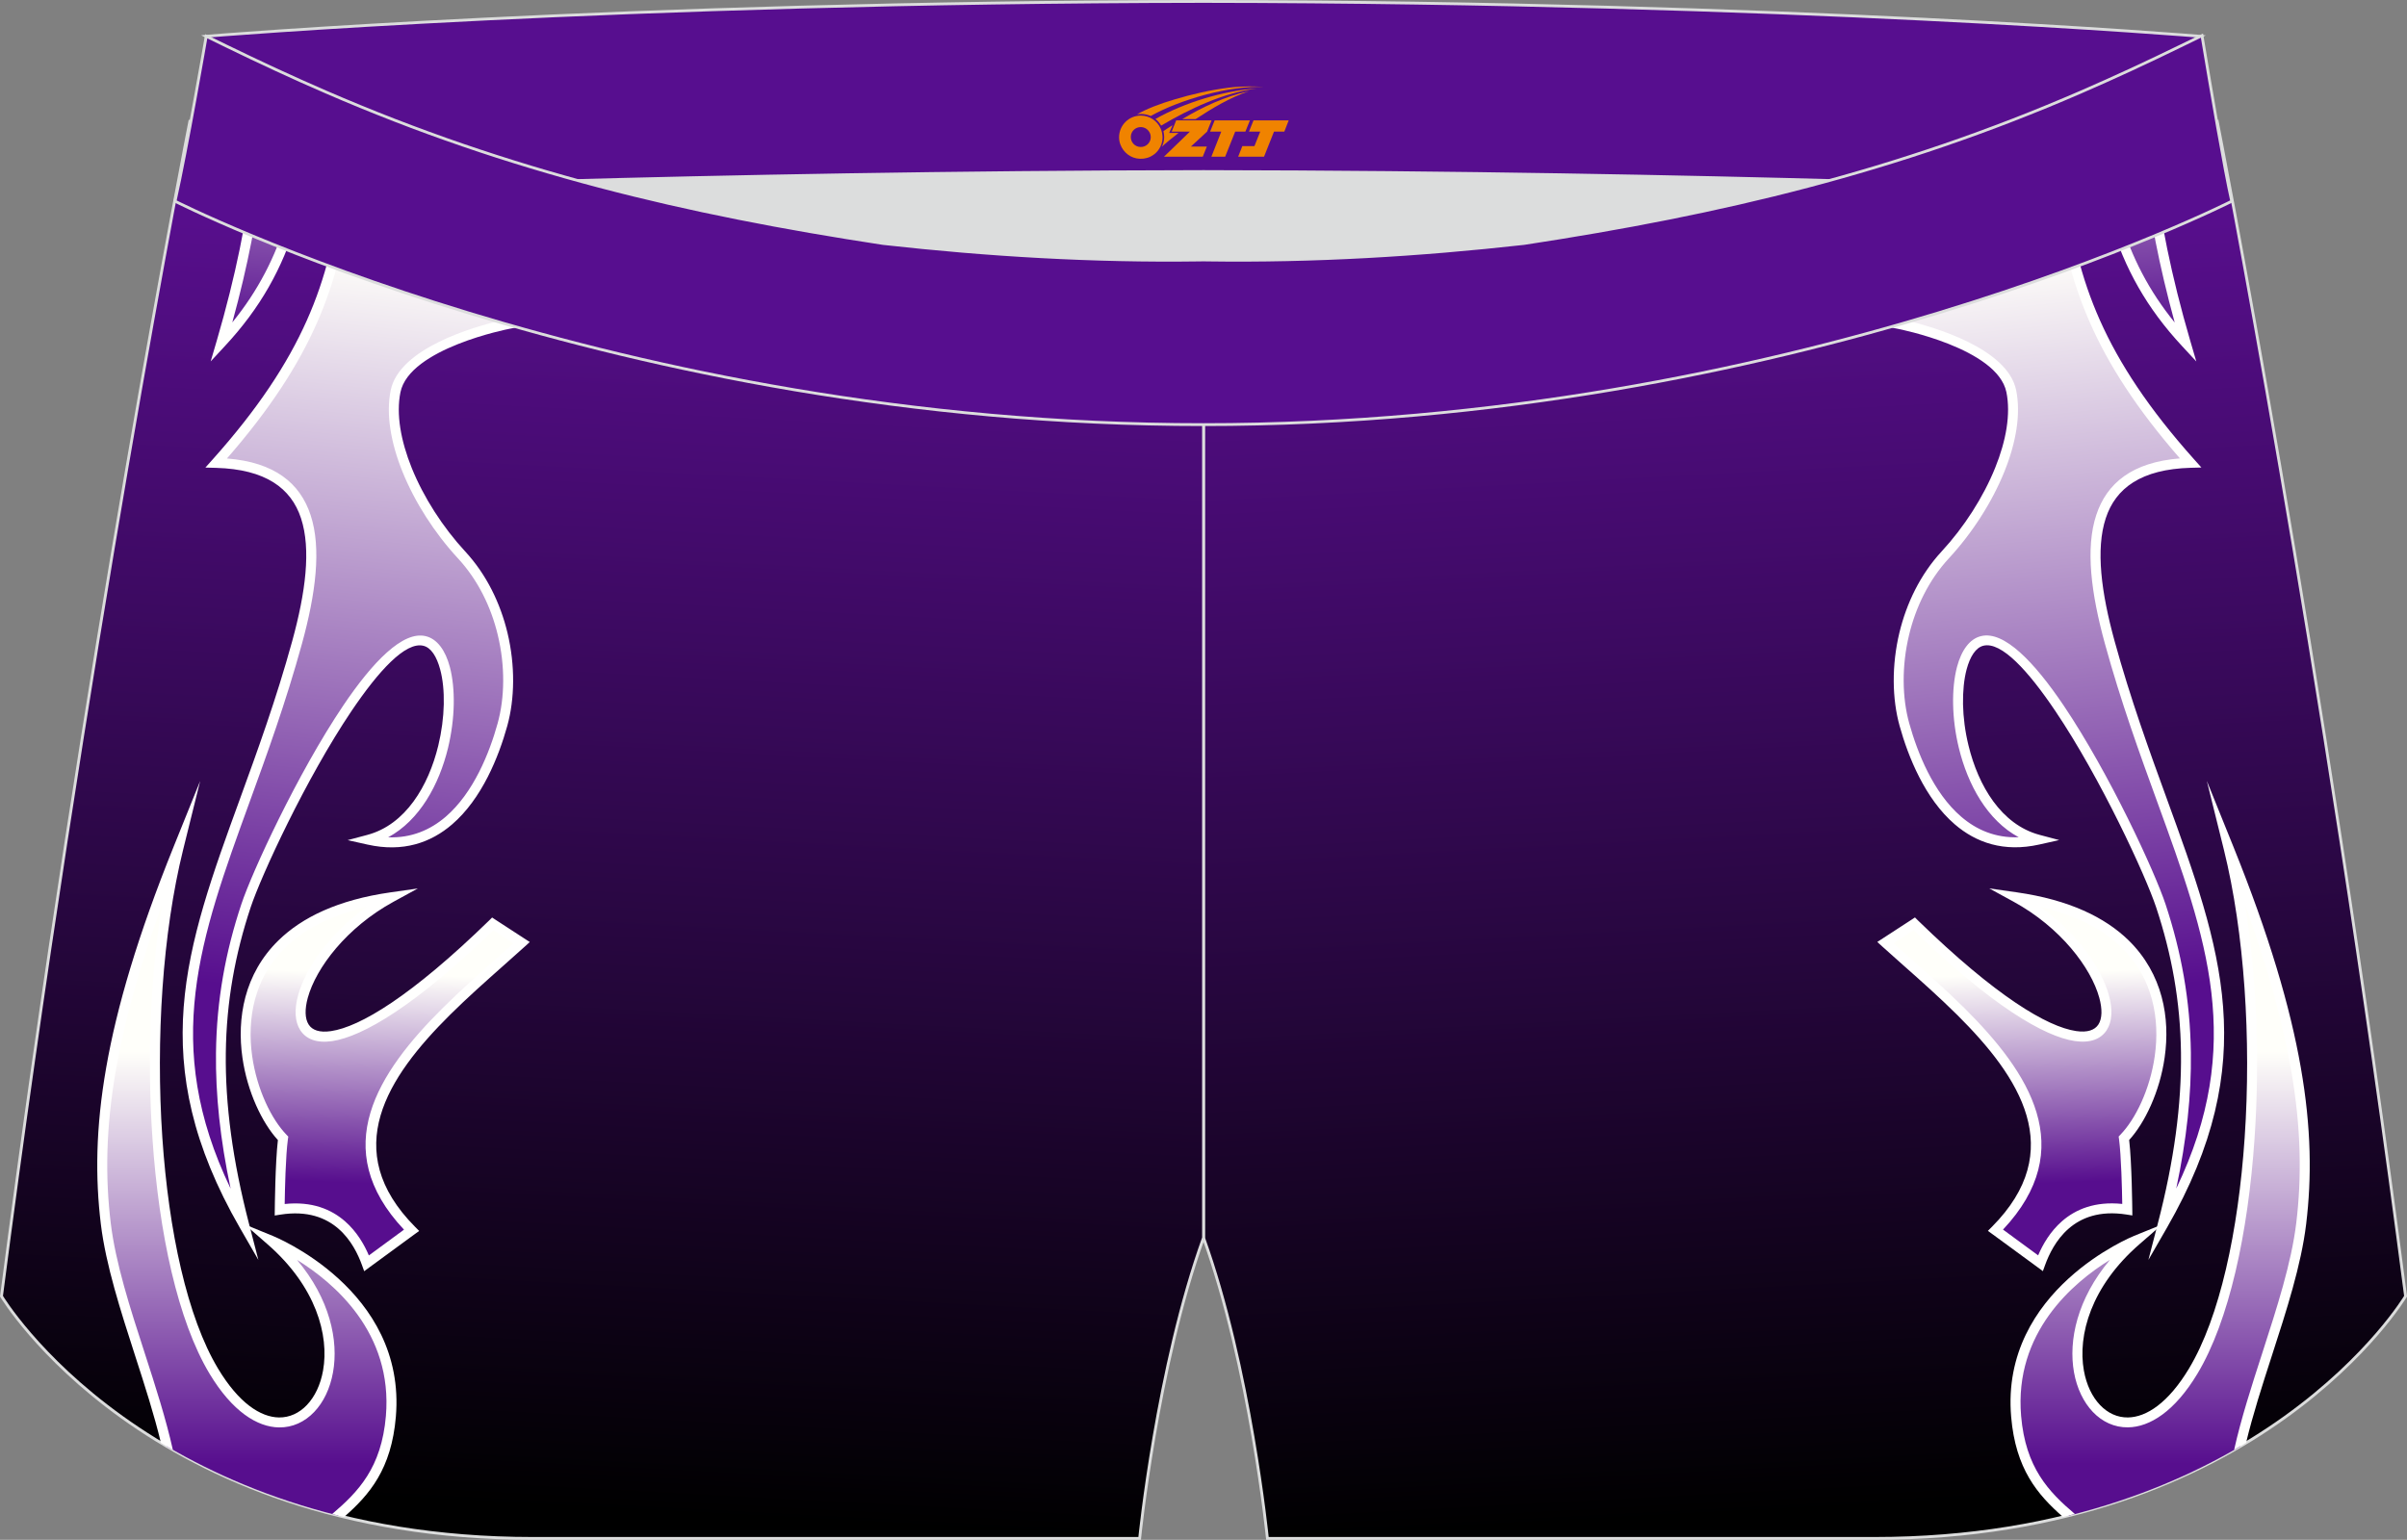 <?xml version="1.0" encoding="utf-8"?>
<!-- Generator: Adobe Illustrator 22.0.0, SVG Export Plug-In . SVG Version: 6.00 Build 0)  -->
<svg xmlns="http://www.w3.org/2000/svg" xmlns:xlink="http://www.w3.org/1999/xlink" version="1.1" id="图层_1" x="0px" y="0px" width="340.57px" height="217.94px" viewBox="0 0 340.57 217.94" enable-background="new 0 0 340.57 217.94" xml:space="preserve">
<rect x="0" y="0" width="340.57" height="217.94" fill="#808080" stroke="none"/>
<g>
	
		<linearGradient id="SVGID_1_" gradientUnits="userSpaceOnUse" x1="-1282.913" y1="-778.016" x2="-1292.404" y2="-957.048" gradientTransform="matrix(1 0 0 1 1540.067 991.824)">
		<stop offset="0" style="stop-color:#000000"/>
		<stop offset="1" style="stop-color:#570E8C"/>
	</linearGradient>
	<path fill="url(#SVGID_1_)" stroke="#DCDDDD" stroke-width="0.4" stroke-miterlimit="22.926" d="M170.29,48.68v11.43l0.44-11.42   l-0.44,11.42v115.07c6.6,18.29,9.04,42.56,9.04,42.56s31.11,0,85.85,0s75.19-34.28,75.19-34.28   c-11.81-91.03-26.64-166.24-26.64-166.24c-32.29,15.76-58.35,23.23-96.54,29.03C201.66,47.99,186.03,48.88,170.29,48.68z"/>
	
		<linearGradient id="SVGID_2_" gradientUnits="userSpaceOnUse" x1="-1900.706" y1="-926.846" x2="-1895.766" y2="-997.483" gradientTransform="matrix(-1 0 0 1 -1595.239 991.824)">
		<stop offset="0.24" style="stop-color:#570E8E"/>
		<stop offset="1" style="stop-color:#FFFFFA"/>
	</linearGradient>
	<path fill="url(#SVGID_2_)" d="M303.87,21.85c0.79,7.66,2.3,16.15,5.37,26.62c-6.44-6.94-9.74-14.27-11.54-23.91   C299.75,23.69,301.8,22.79,303.87,21.85z"/>
	<path fill="#FFFFFE" d="M298.37,24.28c0.43,2.34,0.95,4.54,1.58,6.64c1.66,5.5,4.1,10.23,7.75,14.72   c-2.25-8.19-3.53-15.14-4.29-21.48c-0.08-0.67-0.15-1.33-0.22-1.99c0.45-0.2,0.9-0.41,1.36-0.61c0.08,0.8,0.17,1.62,0.27,2.44   c0.84,7.05,2.34,14.86,5.1,24.3l0.84,2.86l-2.03-2.19c-4.98-5.36-8.11-10.96-10.13-17.64c-0.62-2.05-1.13-4.19-1.56-6.47   C297.49,24.66,297.93,24.47,298.37,24.28z"/>
	
		<linearGradient id="SVGID_3_" gradientUnits="userSpaceOnUse" x1="-1894.237" y1="-818.058" x2="-1879.784" y2="-955.565" gradientTransform="matrix(-1 0 0 1 -1595.239 991.824)">
		<stop offset="0.24" style="stop-color:#570E8E"/>
		<stop offset="1" style="stop-color:#FFFFFA"/>
	</linearGradient>
	<path fill="url(#SVGID_3_)" d="M291.61,27.1c-4.99,2-9.92,3.83-14.89,5.5c-1.9,4.59-4.49,9.04-8.05,13.26   c0,0,14.54,2.81,15.92,9.52c1.38,6.71-3.1,16.4-9.34,23.16c-6.24,6.76-7.75,16.95-5.78,24.03c2.01,7.22,7.25,18.9,18.93,16.28   c-12.46-3.32-13.95-26.67-7.92-28.13c7.49-1.82,22.82,30.1,25.27,37.5c4.42,13.34,4.95,27.04,0.22,45.23   c17.7-30.74,1.83-48.71-7.45-82.51c-3.85-14.01-3.26-25.02,11.42-25.43C296.99,51.01,293.18,40.01,291.61,27.1z"/>
	<path fill="#FFFFFE" d="M290.93,27.37c0.45-0.18,0.91-0.36,1.36-0.55c1.55,12.87,5.3,23.81,18.18,38.22l1.01,1.13l-1.52,0.04   c-6.99,0.2-10.61,2.87-12.01,7.13c-1.45,4.4-0.64,10.53,1.25,17.41c2.26,8.21,4.91,15.51,7.38,22.29   c7.7,21.16,13.55,37.23,0.01,60.75l-2.61,4.53l1.31-5.06c2.35-9.04,3.39-16.94,3.3-24.25c-0.09-7.29-1.32-13.98-3.51-20.58   c-1.5-4.52-7.85-18.27-14.25-27.77c-3.86-5.74-7.66-9.88-10.19-9.27c-1.08,0.26-1.89,1.52-2.38,3.35   c-0.37,1.39-0.54,3.09-0.51,4.94c0.04,1.86,0.29,3.86,0.78,5.85c1.38,5.68,4.63,11.18,10.04,12.63l2.79,0.74l-2.81,0.63   c-5.05,1.13-8.97-0.28-11.97-2.86c-4.22-3.63-6.59-9.57-7.8-13.92c-1.07-3.85-1.14-8.58-0.03-13.21c1-4.14,2.94-8.21,5.97-11.49   c3.18-3.44,5.89-7.66,7.58-11.84c1.55-3.83,2.22-7.61,1.59-10.7c-1.28-6.24-15.32-8.96-15.36-8.97l-1.17-0.23l0.77-0.91   c3.36-3.99,5.84-8.18,7.69-12.51c0.59-0.2,1.18-0.4,1.77-0.6c-1.81,4.52-4.28,8.93-7.65,13.12c3.53,0.84,14.11,3.85,15.33,9.82   c0.69,3.38-0.02,7.44-1.66,11.51c-1.75,4.34-4.56,8.71-7.85,12.27c-2.86,3.09-4.7,6.94-5.64,10.85c-1.06,4.39-0.99,8.88,0.02,12.51   c1.16,4.16,3.4,9.83,7.35,13.22c2.15,1.85,4.83,3.03,8.14,2.91c-4.46-2.4-7.21-7.46-8.47-12.64c-0.51-2.08-0.77-4.19-0.81-6.15   c-0.04-1.97,0.15-3.81,0.55-5.32c0.62-2.33,1.77-3.97,3.41-4.36c3.24-0.79,7.52,3.65,11.69,9.84c6.47,9.6,12.89,23.53,14.41,28.12   c2.23,6.74,3.48,13.57,3.58,21.01c0.08,5.93-0.59,12.25-2.07,19.22c9.8-20.39,4.34-35.39-2.68-54.7   c-2.47-6.79-5.13-14.11-7.41-22.4c-1.96-7.13-2.78-13.52-1.23-18.22c1.49-4.53,5.1-7.48,11.84-8.02   C296.19,50.83,292.49,40,290.93,27.37z"/>
	
		<linearGradient id="SVGID_4_" gradientUnits="userSpaceOnUse" x1="-1882.502" y1="-824.29" x2="-1881.464" y2="-854.013" gradientTransform="matrix(-1 0 0 1 -1595.239 991.824)">
		<stop offset="0" style="stop-color:#570E8E"/>
		<stop offset="1" style="stop-color:#FFFFFA"/>
	</linearGradient>
	<path fill="url(#SVGID_4_)" d="M270.86,130.77l-4.09,2.66c11.8,10.7,31.01,25.16,15.57,40.71l6.36,4.66   c1.13-3.07,4.17-8.86,12.3-7.59c0,0-0.06-7.07-0.48-10.1c6.32-6.49,12.22-30.21-15.3-34.12   C303.92,137.21,304.6,163.61,270.86,130.77z"/>
	<path fill="#FFFFFE" d="M288.71,128.37c5.24,3.75,8.63,8.68,9.68,12.48c0.55,2,0.47,3.74-0.3,4.94c-0.81,1.26-2.31,1.88-4.54,1.55   c-4.29-0.63-11.71-4.97-22.78-15.68l-2.85,1.85c0.74,0.66,1.51,1.35,2.31,2.06c2.51,2.22,5.17,4.59,7.67,7.06   c9.25,9.19,16.28,19.96,5.51,31.4l4.97,3.65c0.64-1.51,1.69-3.36,3.38-4.84c1.92-1.67,4.65-2.84,8.52-2.44   c-0.03-1.93-0.14-6.83-0.46-9.2l-0.05-0.34l0.24-0.25c2.12-2.18,4.2-6.4,4.87-11.15c0.37-2.61,0.31-5.37-0.4-8.02   c-0.71-2.64-2.07-5.17-4.3-7.35C297.62,131.61,293.91,129.57,288.71,128.37L288.71,128.37z M305.85,141.08   c0.77,2.85,0.83,5.8,0.43,8.59c-0.69,4.87-2.81,9.26-5.02,11.68c0.38,3.22,0.44,9.83,0.44,9.85l0.01,0.83l-0.82-0.13   c-3.82-0.6-6.42,0.45-8.2,2c-1.8,1.57-2.79,3.67-3.32,5.13l-0.32,0.88l-0.76-0.56l-6.36-4.66l-0.66-0.48l0.58-0.58   c10.73-10.8,3.96-21.16-4.94-30c-2.48-2.46-5.12-4.81-7.61-7.01c-1.02-0.91-2.01-1.79-3-2.68l-0.68-0.62l0.77-0.5l4.09-2.66   l0.47-0.31l0.4,0.4c11.05,10.76,18.31,15.08,22.4,15.68c1.61,0.24,2.64-0.14,3.15-0.92c0.55-0.85,0.57-2.19,0.13-3.8   c-1.16-4.23-5.48-9.96-12.15-13.6l-3.42-1.87l3.86,0.55c7.46,1.06,12.53,3.56,15.85,6.79C303.6,135.46,305.08,138.22,305.85,141.08   z"/>
	
		<linearGradient id="SVGID_5_" gradientUnits="userSpaceOnUse" x1="-1900.884" y1="-766.18" x2="-1900.884" y2="-842.985" gradientTransform="matrix(-1 0 0 1 -1595.239 991.824)">
		<stop offset="0.24" style="stop-color:#570E8E"/>
		<stop offset="1" style="stop-color:#FFFFFA"/>
	</linearGradient>
	<path fill="url(#SVGID_5_)" d="M310.32,194.06c9.03-15.04,10.75-50.87,5.03-73.97c10.1,25.04,11.82,40.21,10.26,53.1   c-1.18,9.71-6.28,21.3-8.64,31.53c-6.52,3.83-14.54,7.37-24.22,9.79c-3.65-3.15-6.83-6.65-7.46-14.03   c-1.49-17.5,16.96-24.88,16.96-24.88C284.49,191.05,299.05,212.83,310.32,194.06z"/>
	<path fill="#FFFFFE" d="M305.92,173.31l-3.23,2.81c-6.84,5.96-8.73,12.86-7.84,17.86c0.36,2.02,1.17,3.71,2.29,4.88   c1.08,1.14,2.44,1.78,3.95,1.76c2.61-0.04,5.7-2.05,8.63-6.92c4.35-7.24,6.98-19.43,7.88-32.68c0.95-13.93-0.03-29.01-2.94-40.76   l-2.41-9.73l3.75,9.29c5.07,12.57,8.04,22.67,9.54,31.25c1.51,8.6,1.55,15.68,0.76,22.19c-0.7,5.8-2.78,12.23-4.86,18.65   c-1.35,4.17-2.69,8.33-3.64,12.29c-0.55,0.33-1.12,0.67-1.69,1c0.98-4.4,2.48-9.06,3.99-13.72c2.05-6.35,4.11-12.7,4.8-18.38   c0.77-6.38,0.73-13.33-0.75-21.79c-1.17-6.64-3.22-14.22-6.47-23.17c1.63,10.27,2.07,21.98,1.32,32.97   c-0.91,13.46-3.61,25.87-8.08,33.31c-3.21,5.35-6.75,7.56-9.82,7.6c-1.92,0.03-3.65-0.78-4.99-2.19c-1.3-1.37-2.25-3.32-2.66-5.61   c-0.8-4.5,0.45-10.39,5.09-15.91c-5.2,3.21-13.58,10.28-12.57,22.1c0.63,7.34,3.9,10.73,7.6,13.87c-0.55,0.14-1.11,0.28-1.68,0.42   c-3.6-3.16-6.7-6.78-7.33-14.18c-1.54-18.01,17.34-25.57,17.39-25.6L305.92,173.31z"/>
	<path fill="none" d="M217.19,46.25c38.19-5.81,64.25-13.27,96.54-29.03c0,0,14.83,75.21,26.64,166.24c0,0-20.45,34.28-75.19,34.28   c-54.74,0-85.85,0-85.85,0s-2.44-24.27-9.04-42.56V60.11l0.44-11.42l-0.44,11.42V48.68C186.03,48.88,201.66,47.99,217.19,46.25z"/>
	
		<linearGradient id="SVGID_6_" gradientUnits="userSpaceOnUse" x1="-1225.594" y1="-778.017" x2="-1235.085" y2="-957.048" gradientTransform="matrix(-1 0 0 1 -1142.176 991.824)">
		<stop offset="0" style="stop-color:#000000"/>
		<stop offset="1" style="stop-color:#570E8C"/>
	</linearGradient>
	<path fill="url(#SVGID_6_)" stroke="#DCDDDD" stroke-width="0.4" stroke-miterlimit="22.926" d="M123.39,46.25   C85.2,40.44,59.14,32.98,26.85,17.22c0,0-14.83,75.21-26.64,166.24c0,0,20.45,34.28,75.19,34.28s85.85,0,85.85,0   s2.44-24.27,9.04-42.56V60.11l-0.44-11.42l0.44,11.42V48.68C154.54,48.88,138.91,47.99,123.39,46.25z"/>
	<path fill="#DCDDDD" d="M217.19,46.25c32.31-4.91,55.94-11.01,82-22.32c-85.24-3.77-172.56-3.77-257.8,0   c26.06,11.31,49.69,17.41,82,22.32C152.9,49.57,187.67,49.57,217.19,46.25z"/>
	
		<linearGradient id="SVGID_7_" gradientUnits="userSpaceOnUse" x1="-1958.025" y1="-926.844" x2="-1953.085" y2="-997.484" gradientTransform="matrix(1 0 0 1 1993.131 991.824)">
		<stop offset="0.24" style="stop-color:#570E8E"/>
		<stop offset="1" style="stop-color:#FFFFFA"/>
	</linearGradient>
	<path fill="url(#SVGID_7_)" d="M42.86,24.56c-1.79,9.64-5.09,16.98-11.54,23.91c3.07-10.48,4.59-18.97,5.37-26.62   C38.77,22.79,40.82,23.69,42.86,24.56z"/>
	<path fill="#FFFFFE" d="M43.53,24.85c-0.43,2.27-0.94,4.42-1.56,6.47C39.96,38,36.83,43.59,31.84,48.96l-2.03,2.19l0.84-2.86   c2.76-9.43,4.26-17.25,5.1-24.3c0.1-0.82,0.19-1.64,0.27-2.44c0.45,0.21,0.91,0.41,1.36,0.61c-0.07,0.66-0.14,1.32-0.22,1.99   c-0.76,6.34-2.04,13.3-4.29,21.48c3.65-4.49,6.09-9.23,7.75-14.72c0.63-2.09,1.15-4.29,1.58-6.64   C42.64,24.47,43.09,24.66,43.53,24.85z"/>
	
		<linearGradient id="SVGID_8_" gradientUnits="userSpaceOnUse" x1="-1951.556" y1="-818.058" x2="-1937.103" y2="-955.565" gradientTransform="matrix(1 0 0 1 1993.131 991.824)">
		<stop offset="0.24" style="stop-color:#570E8E"/>
		<stop offset="1" style="stop-color:#FFFFFA"/>
	</linearGradient>
	<path fill="url(#SVGID_8_)" d="M30.62,65.52c14.69,0.41,15.27,11.42,11.42,25.43c-9.28,33.79-25.15,51.77-7.45,82.51   c-4.73-18.19-4.2-31.88,0.22-45.23c2.45-7.4,17.78-39.32,25.27-37.5c6.02,1.47,4.54,24.81-7.92,28.13   c11.69,2.62,16.93-9.06,18.93-16.28c1.97-7.08,0.46-17.27-5.78-24.03c-6.24-6.76-10.72-16.45-9.34-23.16   c1.38-6.71,15.92-9.52,15.92-9.52c-3.56-4.22-6.15-8.67-8.05-13.26c-4.97-1.67-9.9-3.49-14.89-5.5   C47.39,40.01,43.59,51.01,30.62,65.52z"/>
	<path fill="#FFFFFE" d="M32.11,64.89c6.75,0.54,10.35,3.49,11.84,8.02c1.55,4.7,0.73,11.09-1.23,18.22   c-2.28,8.29-4.94,15.61-7.41,22.4c-7.02,19.31-12.48,34.31-2.68,54.7c-1.48-6.97-2.14-13.29-2.07-19.22   c0.09-7.44,1.34-14.27,3.58-21.01c1.52-4.59,7.95-18.52,14.41-28.12c4.18-6.2,8.46-10.63,11.69-9.84c1.64,0.4,2.79,2.03,3.41,4.36   c0.4,1.52,0.59,3.35,0.55,5.32c-0.04,1.96-0.31,4.07-0.81,6.15c-1.26,5.18-4.01,10.23-8.47,12.64c3.31,0.12,5.98-1.06,8.14-2.91   c3.95-3.4,6.2-9.06,7.35-13.22c1.01-3.63,1.08-8.12,0.02-12.51c-0.94-3.92-2.78-7.76-5.64-10.85c-3.29-3.56-6.1-7.93-7.85-12.27   c-1.64-4.07-2.35-8.14-1.66-11.51c1.22-5.98,11.81-8.98,15.34-9.82c-3.38-4.19-5.84-8.59-7.66-13.12c0.59,0.2,1.18,0.4,1.77,0.6   c1.85,4.33,4.34,8.52,7.69,12.51l0.77,0.91l-1.17,0.23c-0.04,0.01-14.08,2.73-15.36,8.97c-0.63,3.09,0.05,6.87,1.59,10.7   c1.69,4.18,4.4,8.4,7.58,11.84c3.03,3.28,4.97,7.35,5.97,11.49c1.11,4.63,1.04,9.36-0.03,13.21c-1.21,4.35-3.58,10.29-7.8,13.92   c-3,2.58-6.92,3.99-11.97,2.86l-2.81-0.63l2.78-0.74c5.41-1.44,8.66-6.94,10.04-12.63c0.48-1.98,0.74-3.99,0.78-5.85   c0.04-1.84-0.13-3.54-0.51-4.94c-0.49-1.83-1.29-3.09-2.38-3.35c-2.52-0.61-6.32,3.53-10.19,9.27c-6.4,9.5-12.75,23.25-14.25,27.77   c-2.19,6.6-3.42,13.29-3.51,20.58c-0.09,7.3,0.95,15.21,3.3,24.25l1.31,5.06l-2.61-4.53c-13.54-23.52-7.69-39.59,0.01-60.75   c2.46-6.77,5.12-14.07,7.38-22.29c1.89-6.88,2.7-13,1.25-17.41c-1.4-4.26-5.02-6.93-12.01-7.13l-1.52-0.04l1.01-1.13   c12.88-14.41,16.63-25.35,18.18-38.22c0.45,0.19,0.91,0.37,1.36,0.55C48.09,40,44.38,50.83,32.11,64.89z"/>
	
		<linearGradient id="SVGID_9_" gradientUnits="userSpaceOnUse" x1="-1939.821" y1="-824.289" x2="-1938.783" y2="-854.012" gradientTransform="matrix(1 0 0 1 1993.131 991.824)">
		<stop offset="0" style="stop-color:#570E8E"/>
		<stop offset="1" style="stop-color:#FFFFFA"/>
	</linearGradient>
	<path fill="url(#SVGID_9_)" d="M55.36,127c-27.52,3.91-21.62,27.63-15.3,34.12c-0.42,3.02-0.48,10.1-0.48,10.1   c8.13-1.27,11.17,4.51,12.3,7.59l6.36-4.66c-15.44-15.55,3.77-30.01,15.57-40.71l-4.09-2.66C35.97,163.61,36.65,137.21,55.36,127z"/>
	<path fill="#FFFFFE" d="M51.86,128.37c-5.2,1.21-8.91,3.24-11.47,5.73c-2.24,2.18-3.6,4.71-4.31,7.35   c-0.71,2.65-0.77,5.42-0.4,8.02c0.67,4.75,2.75,8.98,4.87,11.15l0.24,0.25l-0.05,0.34c-0.33,2.37-0.43,7.27-0.46,9.2   c3.87-0.41,6.6,0.76,8.53,2.44c1.69,1.48,2.74,3.33,3.38,4.84l4.97-3.65c-10.77-11.44-3.74-22.22,5.51-31.4   c2.49-2.48,5.16-4.84,7.67-7.06c0.79-0.71,1.57-1.4,2.31-2.06l-2.85-1.85c-11.07,10.71-18.49,15.04-22.78,15.68   c-2.24,0.33-3.73-0.29-4.54-1.55c-0.77-1.2-0.85-2.94-0.3-4.94C43.23,137.04,46.62,132.12,51.86,128.37L51.86,128.37z    M39.41,133.09c3.31-3.23,8.39-5.73,15.85-6.79l3.86-0.55l-3.42,1.87c-6.68,3.65-10.99,9.38-12.15,13.6   c-0.44,1.61-0.42,2.96,0.13,3.8c0.5,0.78,1.53,1.16,3.15,0.92c4.1-0.6,11.35-4.92,22.4-15.68l0.4-0.4l0.47,0.31l4.09,2.66l0.77,0.5   l-0.68,0.62c-0.99,0.9-1.98,1.77-3,2.68c-2.49,2.21-5.13,4.55-7.61,7.01c-8.9,8.84-15.66,19.19-4.94,30l0.58,0.58l-0.66,0.48   l-6.36,4.66l-0.76,0.56l-0.32-0.88c-0.53-1.46-1.52-3.57-3.32-5.13c-1.78-1.55-4.39-2.6-8.2-2l-0.82,0.13l0.01-0.83   c0-0.02,0.06-6.63,0.44-9.85c-2.22-2.42-4.33-6.81-5.02-11.68c-0.4-2.79-0.33-5.74,0.43-8.59   C35.5,138.22,36.98,135.46,39.41,133.09z"/>
	
		<linearGradient id="SVGID_10_" gradientUnits="userSpaceOnUse" x1="-1958.203" y1="-766.18" x2="-1958.203" y2="-842.985" gradientTransform="matrix(1 0 0 1 1993.131 991.824)">
		<stop offset="0.24" style="stop-color:#570E8E"/>
		<stop offset="1" style="stop-color:#FFFFFA"/>
	</linearGradient>
	<path fill="url(#SVGID_10_)" d="M38.34,175.59c0,0,18.45,7.39,16.96,24.88c-0.63,7.38-3.81,10.88-7.46,14.03   c-9.69-2.42-17.7-5.96-24.22-9.79c-2.36-10.23-7.47-21.82-8.65-31.53c-1.56-12.89,0.16-28.05,10.26-53.1   c-5.72,23.1-4,58.92,5.03,73.97C41.53,212.83,56.08,191.05,38.34,175.59z"/>
	<path fill="#FFFFFE" d="M38.61,174.93c0.05,0.02,18.93,7.58,17.4,25.6c-0.63,7.4-3.72,11.02-7.33,14.18   c-0.56-0.14-1.12-0.28-1.68-0.42c3.69-3.15,6.97-6.53,7.6-13.87c1.01-11.82-7.37-18.89-12.57-22.1c4.64,5.51,5.9,11.41,5.09,15.91   c-0.41,2.29-1.35,4.24-2.66,5.61c-1.34,1.41-3.07,2.22-4.99,2.19c-3.07-0.05-6.6-2.25-9.82-7.6c-4.47-7.45-7.17-19.86-8.08-33.31   c-0.75-10.99-0.31-22.7,1.32-32.97c-3.25,8.96-5.3,16.53-6.47,23.17c-1.48,8.46-1.52,15.4-0.75,21.79   c0.69,5.68,2.74,12.04,4.8,18.38c1.51,4.66,3.01,9.32,3.99,13.72c-0.58-0.33-1.14-0.66-1.69-1c-0.95-3.96-2.29-8.12-3.64-12.29   c-2.07-6.42-4.15-12.85-4.86-18.65c-0.79-6.51-0.75-13.59,0.76-22.19c1.5-8.58,4.47-18.68,9.54-31.25l3.75-9.29l-2.41,9.73   c-2.91,11.75-3.88,26.83-2.94,40.75c0.9,13.25,3.53,25.44,7.88,32.68c2.93,4.88,6.02,6.88,8.62,6.92c1.51,0.02,2.88-0.63,3.95-1.76   c1.12-1.18,1.93-2.86,2.29-4.88c0.89-5-1-11.89-7.84-17.86l-3.22-2.81L38.61,174.93z"/>
	<path fill="#570E8F" stroke="#DCDDDD" stroke-width="0.4" stroke-miterlimit="22.926" d="M41.39,26.9c0,0,57.06-2.52,128.9-2.62   c71.84,0.1,128.9,2.62,128.9,2.62c4.74-2.06,7.2-19.34,12.17-21.76c0,0-58.04-4.84-141.07-4.94C87.25,0.29,29.2,5.13,29.2,5.13   C34.17,7.56,36.65,24.84,41.39,26.9z"/>
	<path fill="#570E8F" stroke="#DCDDDD" stroke-width="0.4" stroke-miterlimit="22.926" d="M124.95,34.46   c14.85,1.66,29.78,2.55,44.73,2.34l0.61-0.01l0.61,0.01c14.94,0.21,29.88-0.68,44.73-2.34c28.02-4.27,52.81-10.15,78.82-21.44   c4.73-2.05,9.42-4.23,14.05-6.49l3.06-1.49c1.29,7.73,3.2,18.96,4.21,23.44c0,0-62.32,31.65-145.5,31.62   c-83.18,0.04-145.5-31.62-145.5-31.62c1.61-7.14,4.41-23.35,4.41-23.35l0.29,0.14l2.58,1.26c4.64,2.26,9.32,4.44,14.06,6.49   C72.14,24.31,96.92,30.19,124.95,34.46z"/>
	
</g>
<g id="图层_x0020_1">
	<path fill="#F08300" d="M158.52,20.44c0.416,1.136,1.472,1.984,2.752,2.032c0.144,0,0.304,0,0.448-0.016h0.016   c0.016,0,0.064,0,0.128-0.016c0.032,0,0.048-0.016,0.08-0.016c0.064-0.016,0.144-0.032,0.224-0.048c0.016,0,0.016,0,0.032,0   c0.192-0.048,0.4-0.112,0.576-0.208c0.192-0.096,0.4-0.224,0.608-0.384c0.672-0.56,1.104-1.408,1.104-2.352   c0-0.224-0.032-0.448-0.08-0.672l0,0C164.36,18.56,164.31,18.39,164.23,18.21C163.76,17.12,162.68,16.36,161.41,16.36C159.72,16.36,158.34,17.73,158.34,19.43C158.34,19.78,158.4,20.12,158.52,20.44L158.52,20.44L158.52,20.44z M162.82,19.46L162.82,19.46C162.79,20.24,162.13,20.84,161.35,20.8C160.56,20.77,159.97,20.12,160,19.33c0.032-0.784,0.688-1.376,1.472-1.344   C162.24,18.02,162.85,18.69,162.82,19.46L162.82,19.46z"/>
	<polygon fill="#F08300" points="176.85,17.04 ,176.21,18.63 ,174.77,18.63 ,173.35,22.18 ,171.4,22.18 ,172.8,18.63 ,171.22,18.63    ,171.86,17.04"/>
	<path fill="#F08300" d="M178.82,12.31c-1.008-0.096-3.024-0.144-5.056,0.112c-2.416,0.304-5.152,0.912-7.616,1.664   C164.1,14.69,162.23,15.41,160.88,16.18C161.08,16.15,161.27,16.13,161.46,16.13c0.48,0,0.944,0.112,1.36,0.288   C166.92,14.1,174.12,12.05,178.82,12.31L178.82,12.31L178.82,12.31z"/>
	<path fill="#F08300" d="M164.29,17.78c4-2.368,8.88-4.672,13.488-5.248c-4.608,0.288-10.224,2-14.288,4.304   C163.81,17.09,164.08,17.41,164.29,17.78C164.29,17.78,164.29,17.78,164.29,17.78z"/>
	<polygon fill="#F08300" points="182.34,17.04 ,181.72,18.63 ,180.26,18.63 ,178.85,22.18 ,178.39,22.18 ,176.88,22.18 ,175.19,22.18    ,175.78,20.68 ,177.49,20.68 ,178.31,18.63 ,176.72,18.63 ,177.36,17.04"/>
	<polygon fill="#F08300" points="171.43,17.04 ,170.79,18.63 ,168.5,20.74 ,170.76,20.74 ,170.18,22.18 ,164.69,22.18 ,168.36,18.63    ,165.78,18.63 ,166.42,17.04"/>
	<path fill="#F08300" d="M176.71,12.9c-3.376,0.752-6.464,2.192-9.424,3.952h1.888C171.6,15.28,173.94,13.85,176.71,12.9z    M165.91,17.72C165.28,18.1,165.22,18.15,164.61,18.56c0.064,0.256,0.112,0.544,0.112,0.816c0,0.496-0.112,0.976-0.32,1.392   c0.176-0.16,0.32-0.304,0.432-0.4c0.272-0.24,0.768-0.64,1.6-1.296l0.32-0.256H165.43l0,0L165.91,17.72L165.91,17.72L165.91,17.72z"/>
</g>
</svg>